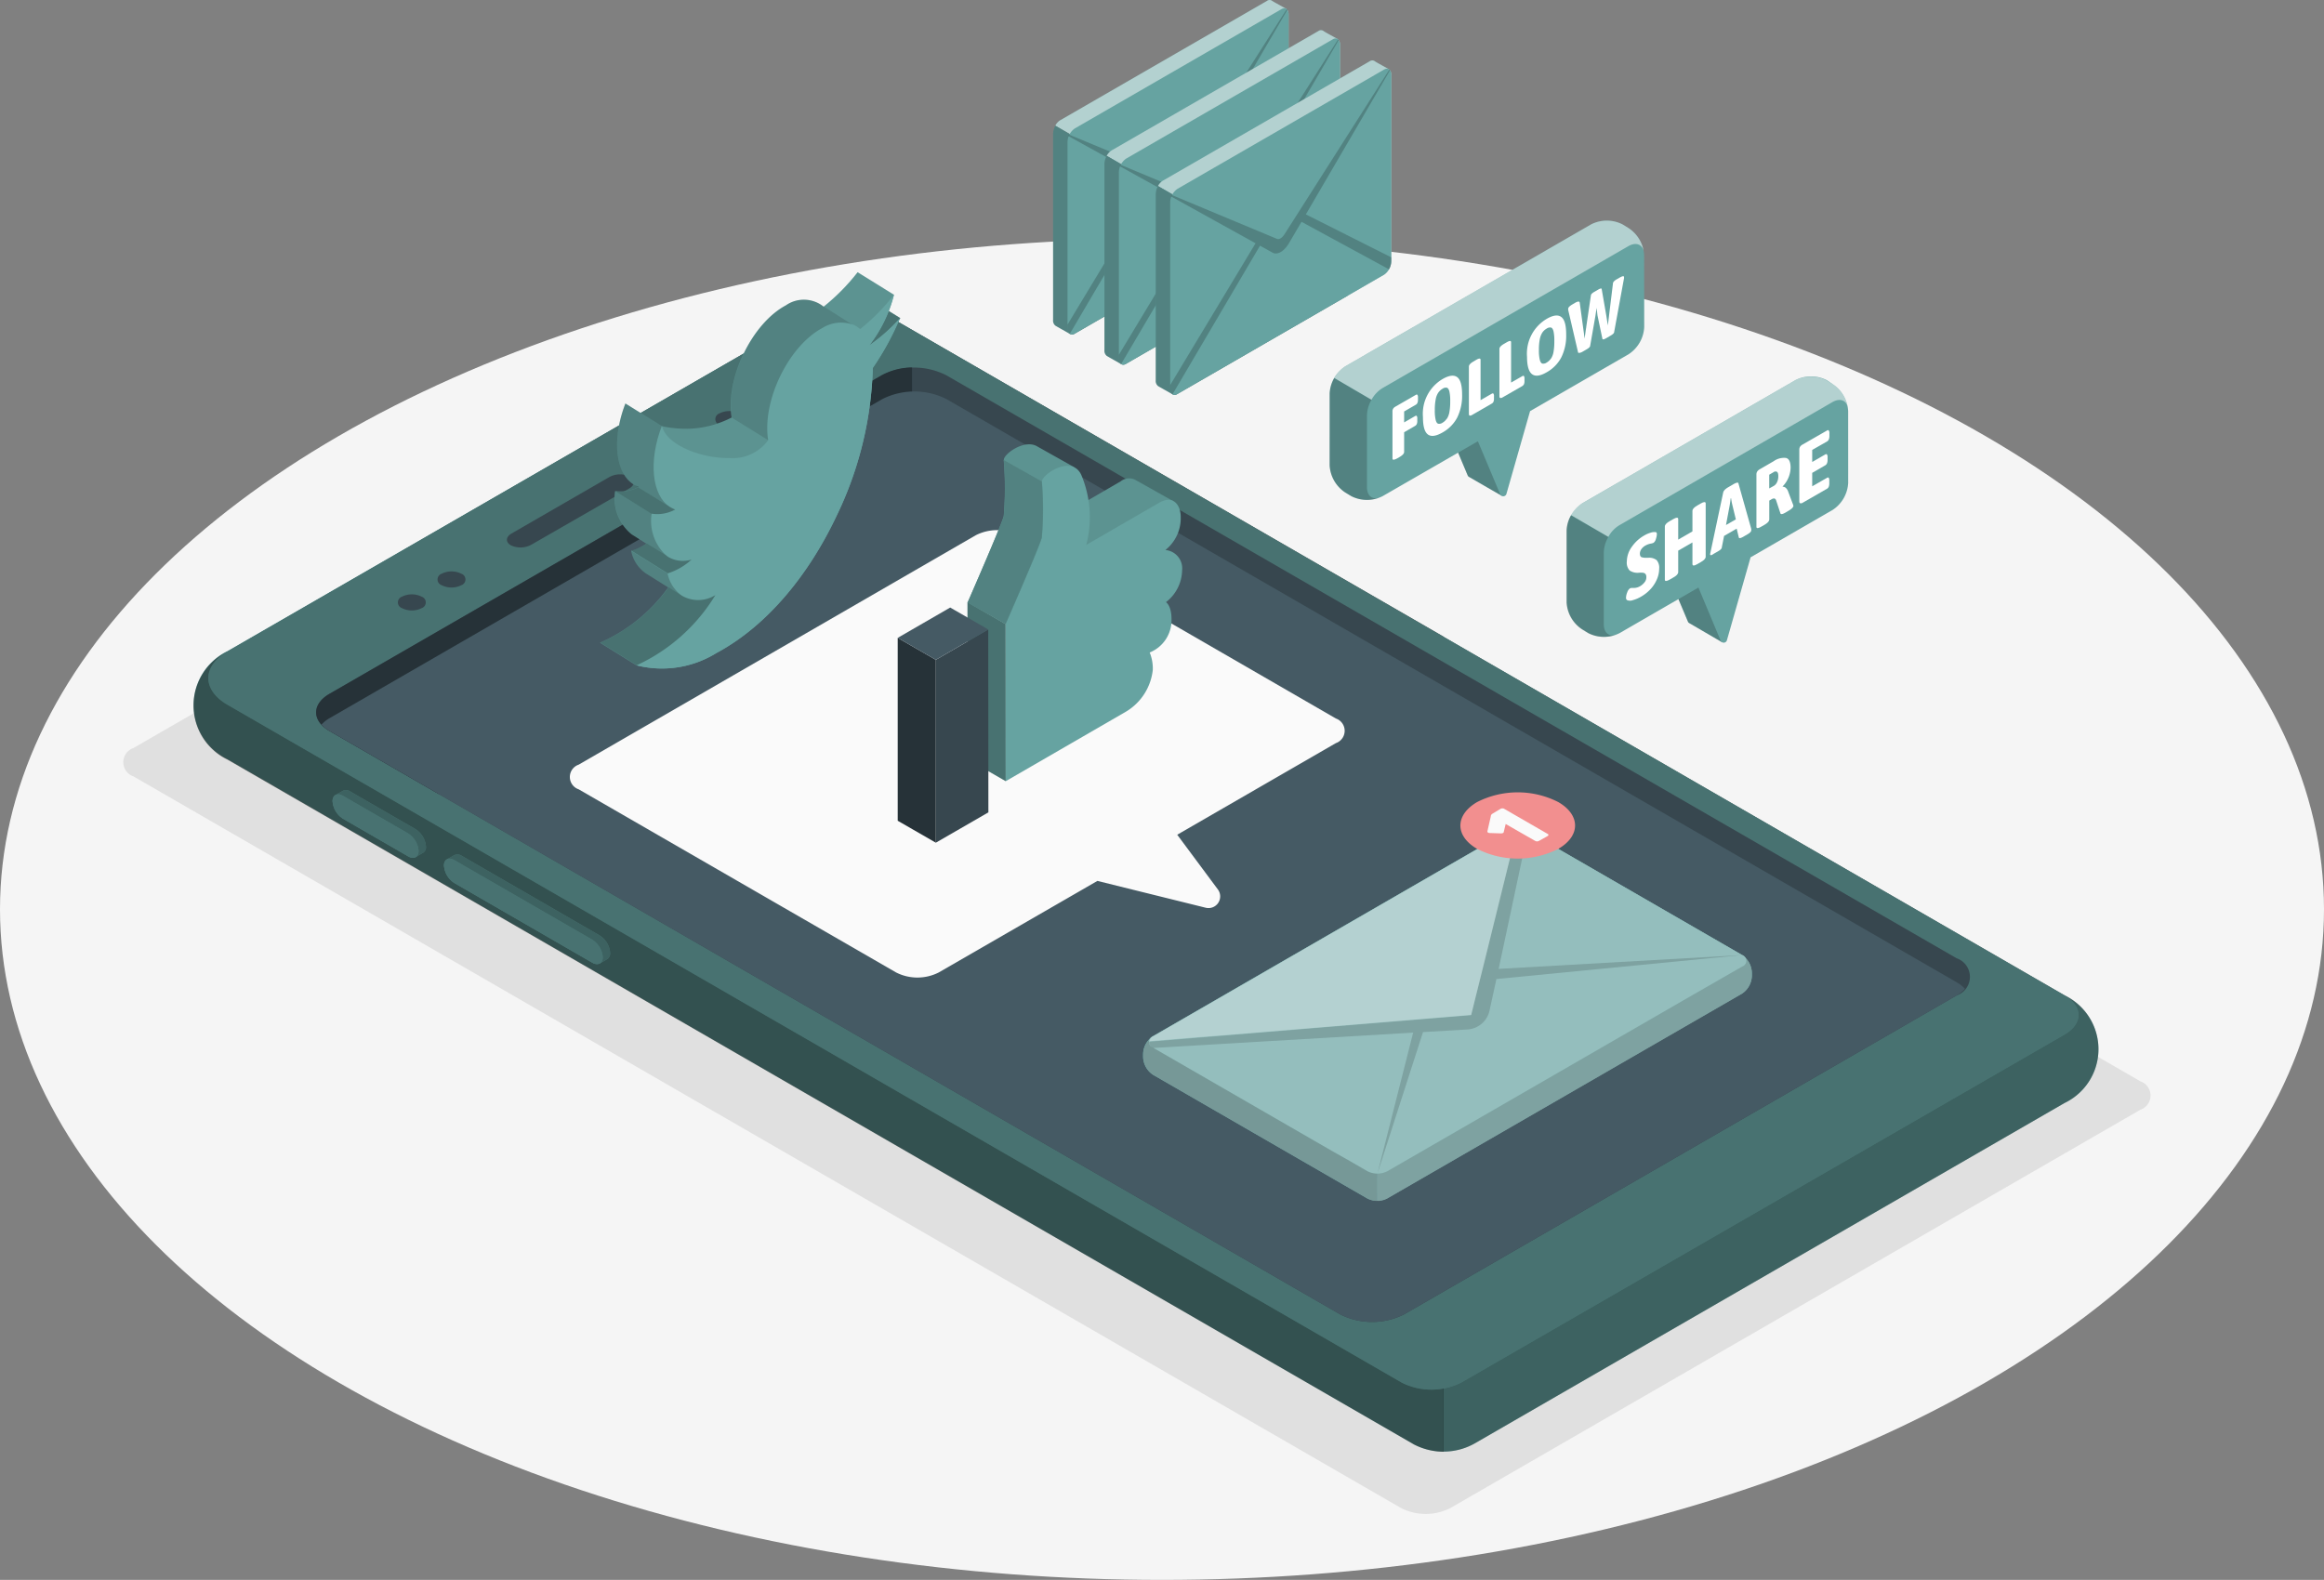 <svg xmlns="http://www.w3.org/2000/svg" width="168" height="114.232" viewBox="0 0 168 114.232">
  <rect x="0" y="0" width="168" height="114.232" fill="#808080" stroke="none"/>
  <g id="Mobile_Marketing-amico_4_" data-name="Mobile Marketing-amico (4)" transform="translate(-14 -82.713)">
    <g id="freepik--Floor--inject-2" transform="translate(14 99.968)">
      <ellipse id="freepik--floor--inject-2-2" data-name="freepik--floor--inject-2" cx="84" cy="48.489" rx="84" ry="48.489" transform="translate(0 0)" fill="#f5f5f5"/>
    </g>
    <g id="freepik--Shadow--inject-2" transform="translate(22.913 107.57)">
      <path id="freepik--shadow--inject-2-2" data-name="freepik--shadow--inject-2" d="M39.782,249.9l91.631,52.9a3.944,3.944,0,0,0,3.559,0l49.88-28.8a1.086,1.086,0,0,0,0-2.057l-91.631-52.9a3.944,3.944,0,0,0-3.559,0l-49.88,28.8A1.085,1.085,0,0,0,39.782,249.9Z" transform="translate(-39.042 -218.618)" fill="#e0e0e0"/>
    </g>
    <g id="freepik--speech-bubbles--inject-2" transform="translate(110.119 98.666)">
      <g id="freepik--speech-bubble--inject-2" transform="translate(17.12 11.262)">
        <g id="freepik--speech-bubble--inject-2-2" data-name="freepik--speech-bubble--inject-2">
          <path id="Tracé_5483" data-name="Tracé 5483" d="M356.349,261.692l-1.534-3.933,1.235-3.559V252l-3.78,2.182v2.182l1.627,3.862a.238.238,0,0,0,.11.1h0Z" transform="translate(-345.109 -242.476)" fill="#66a3a1"/>
          <path id="Tracé_5484" data-name="Tracé 5484" d="M356.349,261.692l-1.534-3.933,1.235-3.559V252l-3.78,2.182v2.182l1.627,3.862a.238.238,0,0,0,.11.1h0Z" transform="translate(-345.109 -242.476)" opacity="0.2"/>
          <path id="Tracé_5485" data-name="Tracé 5485" d="M352.539,227.754a2.491,2.491,0,0,0-1.132-1.961l-.42-.281a2.509,2.509,0,0,0-2.264,0l-15.4,8.9a2.492,2.492,0,0,0-1.132,1.961v5.2a2.492,2.492,0,0,0,1.132,1.961l.434.267a2.492,2.492,0,0,0,2.264,0l5.695-3.292,1.616,3.865a.242.242,0,0,0,.438-.039l1.716-6.012,5.923-3.421a2.491,2.491,0,0,0,1.132-1.961Z" transform="translate(-332.176 -225.242)" fill="#66a3a1"/>
          <path id="Tracé_5486" data-name="Tracé 5486" d="M332.15,259.744a2.492,2.492,0,0,0,1.132,1.961l.434.267a2.527,2.527,0,0,0,2.072.093c-.534.2-.94-.1-.94-.747v-5.186a2.3,2.3,0,0,1,.331-1.118l-2.7-1.573a2.3,2.3,0,0,0-.331,1.114Z" transform="translate(-332.15 -243.403)" opacity="0.2"/>
          <path id="Tracé_5487" data-name="Tracé 5487" d="M353.083,227.46c-.132-.481-.573-.634-1.1-.335l-15.4,8.9a2.2,2.2,0,0,0-.8.844l-2.7-1.57a2.3,2.3,0,0,1,.8-.847l15.4-8.9a2.517,2.517,0,0,1,2.267,0l.434.267A2.527,2.527,0,0,1,353.083,227.46Z" transform="translate(-332.755 -225.268)" fill="#fff" opacity="0.5"/>
        </g>
        <path id="Tracé_5488" data-name="Tracé 5488" d="M344.738,261.791a.573.573,0,0,1-.42,0,.192.192,0,0,1-.078-.164,1.1,1.1,0,0,1,.089-.4.562.562,0,0,1,.2-.288.324.324,0,0,1,.153-.029h.153a.918.918,0,0,0,.413-.121,1.149,1.149,0,0,0,.324-.278.58.58,0,0,0,.139-.384.356.356,0,0,0-.071-.235.3.3,0,0,0-.178-.082,1.9,1.9,0,0,0-.3,0,1.007,1.007,0,0,1-.662-.164.84.84,0,0,1-.2-.658,1.83,1.83,0,0,1,.356-1.046,2.755,2.755,0,0,1,.915-.833,1.886,1.886,0,0,1,.434-.189.826.826,0,0,1,.356-.05c.075,0,.11.057.11.146a1.242,1.242,0,0,1-.071.356.477.477,0,0,1-.171.274.678.678,0,0,1-.174.053,1.233,1.233,0,0,0-.392.135.865.865,0,0,0-.327.292.58.58,0,0,0-.093.285c0,.15.039.238.117.274a1,1,0,0,0,.356.043h.139a.865.865,0,0,1,.6.171.84.84,0,0,1,.182.623,1.929,1.929,0,0,1-.142.712,2.491,2.491,0,0,1-.438.712,2.879,2.879,0,0,1-.73.594A2.461,2.461,0,0,1,344.738,261.791Z" transform="translate(-339.936 -245.614)" fill="#fff"/>
        <path id="Tracé_5489" data-name="Tracé 5489" d="M352.13,256.386v-3.844c0-.128.117-.26.356-.392l.253-.146c.228-.132.356-.135.356,0v1.484l1.029-.594V251.41c0-.128.117-.256.356-.392l.246-.142c.231-.135.356-.135.356,0v3.848c0,.128-.117.256-.356.392l-.246.142c-.231.135-.356.135-.356,0v-1.566l-1.029.594v1.552c0,.128-.114.26-.356.391l-.253.146C352.247,256.511,352.13,256.514,352.13,256.386Z" transform="translate(-345.018 -241.687)" fill="#fff"/>
        <path id="Tracé_5490" data-name="Tracé 5490" d="M361.33,252.014a.555.555,0,0,1,.018-.117l.925-4.357c.028-.128.149-.253.356-.377l.392-.228c.221-.125.356-.142.356-.046l.925,3.285v.1c0,.089-.089.182-.26.281l-.317.185c-.192.11-.3.128-.32.057l-.157-.644-.911.527-.164.826c0,.1-.11.192-.281.292l-.313.178C361.426,252.093,361.33,252.1,361.33,252.014Zm1.858-2.531-.271-1.118q-.043-.192-.075-.416l-.028.018c-.021.171-.043.338-.071.5l-.267,1.424Z" transform="translate(-350.944 -239.145)" fill="#fff"/>
        <path id="Tracé_5491" data-name="Tracé 5491" d="M370.73,246.777v-3.784a.384.384,0,0,1,.057-.214.531.531,0,0,1,.185-.164l1-.58a1.292,1.292,0,0,1,.89-.238c.224.05.338.292.338.712a2,2,0,0,1-.573,1.342v.025a.331.331,0,0,1,.242.1.67.67,0,0,1,.16.267l.356.947.018.064q0,.16-.374.374l-.21.125c-.21.121-.331.135-.356.046l-.317-.957a.206.206,0,0,0-.125-.117.381.381,0,0,0-.221.075l-.142.082v1.356c0,.128-.121.263-.356.4l-.206.117C370.851,246.9,370.73,246.905,370.73,246.777Zm1.26-2.961a.6.6,0,0,0,.228-.263.968.968,0,0,0,.093-.438c0-.167-.032-.271-.093-.313a.224.224,0,0,0-.246.021l-.317.185V244Z" transform="translate(-356.998 -235.901)" fill="#fff"/>
        <path id="Tracé_5492" data-name="Tracé 5492" d="M379.493,241.443c-.036,0-.053-.071-.053-.153v-3.709a.416.416,0,0,1,.053-.217.47.47,0,0,1,.167-.153l1.78-1.022c.06-.036.1-.039.132,0a.335.335,0,0,1,.043.206v.185a.634.634,0,0,1-.043.253.317.317,0,0,1-.132.149l-1.068.609v.872l.936-.541c.061-.036.107-.036.132,0a.327.327,0,0,1,.043.2v.185a.623.623,0,0,1-.043.253.3.3,0,0,1-.132.149l-.936.541v.972l1.068-.612q.091-.053.128,0a.377.377,0,0,1,.039.206V240a.712.712,0,0,1-.039.253.3.3,0,0,1-.128.146l-1.78,1.025a.2.2,0,0,1-.167.014Z" transform="translate(-362.608 -232.275)" fill="#fff"/>
      </g>
      <g id="freepik--speech-bubble--inject-2-3" data-name="freepik--speech-bubble--inject-2" transform="translate(0 0)">
        <g id="freepik--speech-bubble--inject-2-4" data-name="freepik--speech-bubble--inject-2">
          <path id="Tracé_5493" data-name="Tracé 5493" d="M311.625,231.994l-1.534-3.933,1.235-3.559V222.32L307.55,224.5v2.178l1.623,3.862a.246.246,0,0,0,.11.1h0Z" transform="translate(-299.186 -212.098)" fill="#66a3a1"/>
          <path id="Tracé_5494" data-name="Tracé 5494" d="M311.625,231.994l-1.534-3.933,1.235-3.559V222.32L307.55,224.5v2.178l1.623,3.862a.246.246,0,0,0,.11.1h0Z" transform="translate(-299.186 -212.098)" opacity="0.2"/>
          <path id="Tracé_5495" data-name="Tracé 5495" d="M306.783,196.1a2.491,2.491,0,0,0-1.132-1.961l-.434-.267a2.509,2.509,0,0,0-2.264,0l-17.772,10.262a2.491,2.491,0,0,0-1.132,1.961v5.2a2.516,2.516,0,0,0,1.132,1.965l.434.263a2.492,2.492,0,0,0,2.264,0l6.887-3.969,1.623,3.858a.242.242,0,0,0,.438-.043l1.712-5.994,7.119-4.111a2.492,2.492,0,0,0,1.132-1.961Z" transform="translate(-284.05 -193.602)" fill="#66a3a1"/>
          <path id="Tracé_5496" data-name="Tracé 5496" d="M284.05,231.878a2.516,2.516,0,0,0,1.132,1.965l.434.263a2.527,2.527,0,0,0,2.072.093c-.534.2-.94-.1-.94-.744v-5.2a2.338,2.338,0,0,1,.331-1.118l-2.691-1.573a2.338,2.338,0,0,0-.331,1.118Z" transform="translate(-284.05 -214.185)" opacity="0.2"/>
          <path id="Tracé_5497" data-name="Tracé 5497" d="M307.36,195.78c-.132-.48-.573-.634-1.1-.335l-17.772,10.262a2.239,2.239,0,0,0-.8.847L285,204.98a2.3,2.3,0,0,1,.8-.847l17.765-10.262a2.516,2.516,0,0,1,2.267,0l.434.267A2.513,2.513,0,0,1,307.36,195.78Z" transform="translate(-284.662 -193.602)" fill="#fff" opacity="0.5"/>
        </g>
        <path id="Tracé_5498" data-name="Tracé 5498" d="M296.81,233.565v-3.406a.356.356,0,0,1,.05-.2.438.438,0,0,1,.149-.139l1.488-.858q.08-.048.117,0a.3.3,0,0,1,.039.185v.167a.6.6,0,0,1-.039.228.281.281,0,0,1-.117.132l-.844.488v.79l.794-.459c.053-.032.093-.032.121,0a.3.3,0,0,1,.036.182v.167a.577.577,0,0,1-.036.228.3.3,0,0,1-.121.135l-.794.459v1.424c0,.114-.107.231-.313.356l-.217.125C296.913,233.675,296.81,233.679,296.81,233.565Z" transform="translate(-292.268 -216.364)" fill="#fff"/>
        <path id="Tracé_5499" data-name="Tracé 5499" d="M303,228.1a2.916,2.916,0,0,1,1.424-2.755c.459-.263.812-.31,1.05-.135s.356.594.356,1.256a3.559,3.559,0,0,1-.356,1.673,2.683,2.683,0,0,1-1.05,1.068C303.452,229.765,303,229.395,303,228.1Zm1.733.117a1.323,1.323,0,0,0,.178-.477,4.217,4.217,0,0,0,.06-.78,3.108,3.108,0,0,0-.06-.712c-.039-.153-.1-.246-.178-.271a.391.391,0,0,0-.313.071.957.957,0,0,0-.317.292,1.255,1.255,0,0,0-.182.48,3.88,3.88,0,0,0-.064.776,2.879,2.879,0,0,0,.064.712c.039.157.1.246.182.271a.416.416,0,0,0,.317-.075.908.908,0,0,0,.3-.288Z" transform="translate(-296.255 -213.895)" fill="#fff"/>
        <path id="Tracé_5500" data-name="Tracé 5500" d="M312.38,225.741c-.032,0-.05-.061-.05-.135V222.2c0-.114.107-.235.317-.356l.214-.128c.21-.121.313-.121.313,0v2.915l.808-.466c.057-.032.1-.036.125,0a.313.313,0,0,1,.036.185v.167a.589.589,0,0,1-.036.228.285.285,0,0,1-.125.135l-1.449.836C312.462,225.748,312.412,225.759,312.38,225.741Z" transform="translate(-302.264 -211.651)" fill="#fff"/>
        <path id="Tracé_5501" data-name="Tracé 5501" d="M318.58,222.169c-.032-.018-.05-.061-.05-.139v-3.406c0-.114.107-.231.313-.356l.217-.125c.21-.121.313-.125.313,0v2.915l.808-.463c.057-.036.1-.039.125,0a.3.3,0,0,1,.036.182v.167a.578.578,0,0,1-.036.228.335.335,0,0,1-.125.139l-1.449.833A.22.22,0,0,1,318.58,222.169Z" transform="translate(-306.257 -209.349)" fill="#fff"/>
        <path id="Tracé_5502" data-name="Tracé 5502" d="M324.14,215.868a2.92,2.92,0,0,1,1.424-2.755c.463-.267.812-.313,1.05-.135s.356.594.356,1.256a3.514,3.514,0,0,1-.356,1.673,2.659,2.659,0,0,1-1.05,1.068Q324.144,217.8,324.14,215.868Zm1.737.114a1.3,1.3,0,0,0,.178-.477,4.214,4.214,0,0,0,.057-.776,3.105,3.105,0,0,0-.057-.712c-.039-.157-.1-.246-.178-.274a.42.42,0,0,0-.317.075.939.939,0,0,0-.313.288,1.362,1.362,0,0,0-.185.484,3.84,3.84,0,0,0-.064.772,2.88,2.88,0,0,0,.064.712c.043.157.1.249.185.274a.41.41,0,0,0,.313-.075.925.925,0,0,0,.31-.292Z" transform="translate(-309.871 -206.013)" fill="#fff"/>
        <path id="Tracé_5503" data-name="Tracé 5503" d="M333.28,210.426a.053.053,0,0,1-.071-.046l-.712-3.061a.193.193,0,0,1,0-.046.144.144,0,0,0,0-.036c0-.093.107-.2.32-.324l.157-.093c.214-.125.331-.135.356-.032l.253,1.851.05.356.05.4.1-.712a1.214,1.214,0,0,0,.025-.171l.331-2.242a.206.206,0,0,1,.068-.125.864.864,0,0,1,.189-.135l.271-.157a.644.644,0,0,1,.185-.082c.039,0,.061,0,.068.05l.324,1.862.121.762.075-.623.032-.267.26-2.136c0-.121.128-.242.356-.356l.125-.075q.32-.182.32-.043a.6.6,0,0,1,0,.085l-.712,3.887c0,.082-.1.171-.253.26l-.356.206c-.142.082-.224.093-.242.025l-.356-1.694-.061-.545-.092.605-.374,2.136c0,.082-.1.167-.242.253l-.356.206a.563.563,0,0,1-.2.061Z" transform="translate(-315.253 -200.866)" fill="#fff"/>
      </g>
    </g>
    <g id="freepik--Envelopes--inject-2" transform="translate(90.125 82.713)">
      <g id="freepik--Mails--inject-2" transform="translate(0 0)">
        <g id="freepik--Letter--inject-2">
          <path id="Tracé_5504" data-name="Tracé 5504" d="M228.686,157.476l14.949-8.631a.306.306,0,0,1,.374,0c.089.071.933.516,1.025.584a.477.477,0,0,1,.157.4v13.454a1.235,1.235,0,0,1-.516.986l-2.623,1.516-13.721-7.92a1,1,0,0,1,.356-.392Z" transform="translate(-228.168 -148.781)" fill="#66a3a1"/>
          <path id="Tracé_5505" data-name="Tracé 5505" d="M228.686,157.476l14.949-8.631a.306.306,0,0,1,.374,0c.089.071.933.516,1.025.584a.477.477,0,0,1,.157.4v13.454a1.235,1.235,0,0,1-.516.986l-2.623,1.516-13.721-7.92a1,1,0,0,1,.356-.392Z" transform="translate(-228.168 -148.781)" fill="#fff" opacity="0.5"/>
          <path id="Tracé_5506" data-name="Tracé 5506" d="M229.086,189.379c-.1-.068-.954-.537-1.046-.6a.473.473,0,0,1-.164-.406V174.924a1.275,1.275,0,0,1,.164-.594l13.721,7.919-12.326,7.119A.32.32,0,0,1,229.086,189.379Z" transform="translate(-227.874 -165.236)" fill="#66a3a1"/>
          <path id="Tracé_5507" data-name="Tracé 5507" d="M229.086,189.379c-.1-.068-.954-.537-1.046-.6a.473.473,0,0,1-.164-.406V174.924a1.275,1.275,0,0,1,.164-.594l13.721,7.919-12.326,7.119A.32.32,0,0,1,229.086,189.379Z" transform="translate(-227.874 -165.236)" opacity="0.2"/>
          <path id="Tracé_5508" data-name="Tracé 5508" d="M231.326,173.988l14.949-8.631a1.235,1.235,0,0,0,.516-.986V150.917c0-.377-.231-.552-.516-.388l-14.949,8.631a1.235,1.235,0,0,0-.516.986V173.6C230.81,173.977,231.041,174.148,231.326,173.988Z" transform="translate(-229.765 -149.867)" fill="#66a3a1"/>
          <path id="Tracé_5509" data-name="Tracé 5509" d="M230.808,173.7v-.267l6.183-10.244-6.115-3.381.046-.11,7.613,3.161c.16.064.356-.053.53-.306l7.592-11.931a.357.357,0,0,1,.046.053l-6.094,10.415,6.179,3.107v.263a1.377,1.377,0,0,1-.153.609l-6.339-3.442-.9,1.534c-.356.609-.84.89-1.2.69l-.9-.5L230.975,174.1A.48.48,0,0,1,230.808,173.7Z" transform="translate(-229.763 -149.965)" opacity="0.2"/>
        </g>
        <g id="freepik--letter--inject-2-2" data-name="freepik--letter--inject-2" transform="translate(3.712 2.183)">
          <path id="Tracé_5510" data-name="Tracé 5510" d="M239.122,163.609l14.949-8.631a.317.317,0,0,1,.377,0c.085.075.933.52,1.025.584a.484.484,0,0,1,.157.406v13.454a1.246,1.246,0,0,1-.516.986l-2.627,1.513L238.77,164A1.025,1.025,0,0,1,239.122,163.609Z" transform="translate(-238.604 -154.915)" fill="#66a3a1"/>
          <path id="Tracé_5511" data-name="Tracé 5511" d="M239.122,163.609l14.949-8.631a.317.317,0,0,1,.377,0c.085.075.933.52,1.025.584a.484.484,0,0,1,.157.406v13.454a1.246,1.246,0,0,1-.516.986l-2.627,1.513L238.77,164A1.025,1.025,0,0,1,239.122,163.609Z" transform="translate(-238.604 -154.915)" fill="#fff" opacity="0.5"/>
          <path id="Tracé_5512" data-name="Tracé 5512" d="M239.512,195.5c-.1-.064-.95-.537-1.043-.6a.477.477,0,0,1-.164-.409V181.034a1.3,1.3,0,0,1,.164-.594l13.718,7.919-12.322,7.119A.327.327,0,0,1,239.512,195.5Z" transform="translate(-238.303 -171.355)" fill="#66a3a1"/>
          <path id="Tracé_5513" data-name="Tracé 5513" d="M239.512,195.5c-.1-.064-.95-.537-1.043-.6a.477.477,0,0,1-.164-.409V181.034a1.3,1.3,0,0,1,.164-.594l13.718,7.919-12.322,7.119A.327.327,0,0,1,239.512,195.5Z" transform="translate(-238.303 -171.355)" opacity="0.2"/>
          <path id="Tracé_5514" data-name="Tracé 5514" d="M241.756,180.122l14.949-8.631a1.246,1.246,0,0,0,.516-.986V157.05c0-.381-.231-.555-.516-.392l-14.949,8.631a1.246,1.246,0,0,0-.516.986V179.73C241.24,180.111,241.471,180.286,241.756,180.122Z" transform="translate(-240.195 -155.998)" fill="#66a3a1"/>
          <path id="Tracé_5515" data-name="Tracé 5515" d="M241.237,179.854v-.263l6.179-10.244-6.1-3.381a1.025,1.025,0,0,1,.046-.11l7.6,3.168c.164.068.356-.053.53-.306l7.592-11.927a.207.207,0,0,1,.046.05l-6.09,10.418,6.179,3.1v.267a1.317,1.317,0,0,1-.157.605l-6.339-3.442-.9,1.531c-.356.609-.84.89-1.2.712l-.9-.5L241.4,180.264A.491.491,0,0,1,241.237,179.854Z" transform="translate(-240.192 -156.123)" opacity="0.2"/>
        </g>
        <g id="freepik--letter--inject-2-3" data-name="freepik--letter--inject-2" transform="translate(7.421 4.368)">
          <path id="Tracé_5516" data-name="Tracé 5516" d="M249.536,169.747l14.949-8.631a.313.313,0,0,1,.377,0c.085.071.929.516,1.022.584a.466.466,0,0,1,.157.4v13.454a1.224,1.224,0,0,1-.516.986l-2.623,1.516-13.721-7.919a1,1,0,0,1,.356-.392Z" transform="translate(-249.018 -161.052)" fill="#66a3a1"/>
          <path id="Tracé_5517" data-name="Tracé 5517" d="M249.536,169.747l14.949-8.631a.313.313,0,0,1,.377,0c.085.071.929.516,1.022.584a.466.466,0,0,1,.157.4v13.454a1.224,1.224,0,0,1-.516.986l-2.623,1.516-13.721-7.919a1,1,0,0,1,.356-.392Z" transform="translate(-249.018 -161.052)" fill="#fff" opacity="0.5"/>
          <path id="Tracé_5518" data-name="Tracé 5518" d="M249.936,201.636c-.1-.068-.954-.537-1.046-.6a.473.473,0,0,1-.164-.406V187.174a1.274,1.274,0,0,1,.164-.594l13.721,7.919-12.326,7.119A.32.32,0,0,1,249.936,201.636Z" transform="translate(-248.724 -177.494)" fill="#66a3a1"/>
          <path id="Tracé_5519" data-name="Tracé 5519" d="M249.936,201.636c-.1-.068-.954-.537-1.046-.6a.473.473,0,0,1-.164-.406V187.174a1.274,1.274,0,0,1,.164-.594l13.721,7.919-12.326,7.119A.32.32,0,0,1,249.936,201.636Z" transform="translate(-248.724 -177.494)" opacity="0.2"/>
          <path id="Tracé_5520" data-name="Tracé 5520" d="M252.176,186.258l14.949-8.631a1.225,1.225,0,0,0,.516-.986V163.187c0-.377-.228-.552-.516-.388l-14.949,8.631a1.235,1.235,0,0,0-.516.986V185.87C251.66,186.247,251.891,186.422,252.176,186.258Z" transform="translate(-250.615 -162.137)" fill="#66a3a1"/>
          <path id="Tracé_5521" data-name="Tracé 5521" d="M251.656,185.988v-.26l6.172-10.251-6.1-3.381.046-.11,7.6,3.171c.16.064.356-.053.53-.306L267.5,162.92a.641.641,0,0,1,.046.05l-6.083,10.418,6.179,3.107v.263a1.388,1.388,0,0,1-.153.609l-6.339-3.442-.9,1.534c-.356.609-.844.89-1.2.691l-.9-.5L251.824,186.4a.481.481,0,0,1-.167-.409Z" transform="translate(-250.611 -162.255)" opacity="0.2"/>
        </g>
      </g>
    </g>
    <g id="freepik--Device--inject-2" transform="translate(27.992 104.737)">
      <g id="freepik--Mobile--inject-2">
        <g id="freepik--mobile--inject-2-2" data-name="freepik--mobile--inject-2">
          <path id="Tracé_5522" data-name="Tracé 5522" d="M188.564,268.388l-42.6,24.591a4.6,4.6,0,0,1-4.446.085L55.759,243.53a4.342,4.342,0,0,1,0-7.813L98.2,211.247a5.428,5.428,0,0,1,4.891,0l85.474,49.368a4.309,4.309,0,0,1,0,7.774Z" transform="translate(-53.31 -210.663)" fill="#66a3a1"/>
          <path id="Tracé_5523" data-name="Tracé 5523" d="M98.2,211.244l-42.445,24.5a4.341,4.341,0,0,0,0,7.813l85.78,49.521a4.8,4.8,0,0,0,2.136.527V234.66L103.1,211.244A5.428,5.428,0,0,0,98.2,211.244Z" transform="translate(-53.31 -210.66)" opacity="0.5"/>
          <path id="Tracé_5524" data-name="Tracé 5524" d="M309.437,336.406l42.6-24.591a4.323,4.323,0,0,0,0-7.791L307.12,278.09v58.928a4.521,4.521,0,0,0,2.317-.612Z" transform="translate(-216.781 -254.089)" opacity="0.4"/>
          <path id="Tracé_5525" data-name="Tracé 5525" d="M146.886,288.6a4.773,4.773,0,0,1-4.314,0l-84.89-49.012c-1.826-1.068-1.826-2.776,0-3.83l42.448-24.509a5.428,5.428,0,0,1,4.891,0l85.474,49.368c1.345.776,1.345,2.047,0,2.823Z" transform="translate(-55.244 -210.663)" fill="#66a3a1"/>
          <path id="Tracé_5526" data-name="Tracé 5526" d="M146.886,288.6a4.773,4.773,0,0,1-4.314,0l-84.89-49.012c-1.826-1.068-1.826-2.776,0-3.83l42.448-24.509a5.428,5.428,0,0,1,4.891,0l85.474,49.368c1.345.776,1.345,2.047,0,2.823Z" transform="translate(-55.244 -210.663)" opacity="0.3"/>
          <path id="Tracé_5527" data-name="Tracé 5527" d="M156.863,291.9a5.143,5.143,0,0,1-4.648,0L79.166,249.723c-1.285-.74-1.285-1.943,0-2.684L119.1,224a5.165,5.165,0,0,1,4.648,0l73.048,42.16a1.419,1.419,0,0,1,0,2.684Z" transform="translate(-69.342 -218.896)" fill="#37474f"/>
          <path id="Tracé_5528" data-name="Tracé 5528" d="M121.28,223.43a4.659,4.659,0,0,0-2.182.559l-39.932,23.04c-1.285.74-1.285,1.943,0,2.684l7.916,4.57,34.2-21.84Z" transform="translate(-69.342 -218.885)" fill="#263238"/>
          <path id="Tracé_5529" data-name="Tracé 5529" d="M124.469,228.86a5.165,5.165,0,0,0-4.648,0L79.892,251.914a2.275,2.275,0,0,0-.612.488,2.529,2.529,0,0,0,.58.452l73.048,42.174a5.143,5.143,0,0,0,4.648,0l39.932-23.05a2.349,2.349,0,0,0,.6-.48,2.332,2.332,0,0,0-.573-.459Z" transform="translate(-70.036 -222.026)" fill="#455a64"/>
          <path id="Tracé_5530" data-name="Tracé 5530" d="M118.724,250.227l7.076-4.068c.424-.242.445-.626.046-.854a1.634,1.634,0,0,0-1.481.028l-7.076,4.086c-.424.242-.445.626-.046.854A1.634,1.634,0,0,0,118.724,250.227Z" transform="translate(-94.303 -232.868)" fill="#37474f"/>
          <path id="Tracé_5531" data-name="Tracé 5531" d="M152.946,237.945a.438.438,0,0,0,0-.829,1.591,1.591,0,0,0-1.424,0,.438.438,0,0,0,0,.829A1.591,1.591,0,0,0,152.946,237.945Z" transform="translate(-116.374 -227.591)" fill="#37474f"/>
          <path id="Tracé_5532" data-name="Tracé 5532" d="M161.006,233.285a.438.438,0,0,0,0-.829,1.591,1.591,0,0,0-1.424,0,.438.438,0,0,0,0,.829,1.591,1.591,0,0,0,1.424,0Z" transform="translate(-121.565 -224.59)" fill="#37474f"/>
          <path id="Tracé_5533" data-name="Tracé 5533" d="M96.526,270.515a.438.438,0,0,0,0-.829,1.591,1.591,0,0,0-1.424,0,.438.438,0,0,0,0,.829A1.591,1.591,0,0,0,96.526,270.515Z" transform="translate(-80.035 -248.568)" fill="#37474f"/>
          <path id="Tracé_5534" data-name="Tracé 5534" d="M104.586,265.855a.438.438,0,0,0,0-.829,1.591,1.591,0,0,0-1.424,0,.438.438,0,0,0,0,.829A1.591,1.591,0,0,0,104.586,265.855Z" transform="translate(-85.227 -245.567)" fill="#37474f"/>
          <path id="Tracé_5535" data-name="Tracé 5535" d="M115.42,328.211a1.634,1.634,0,0,1,.765,1.267.488.488,0,0,1-.21.449l-.537.31a.559.559,0,0,1-.552-.061l-9.945-5.745a1.634,1.634,0,0,1-.765-1.267.491.491,0,0,1,.192-.438c.1-.061.459-.267.552-.32a.566.566,0,0,1,.555.061Z" transform="translate(-86.07 -282.602)" fill="#66a3a1"/>
          <path id="Tracé_5536" data-name="Tracé 5536" d="M115.42,328.211a1.634,1.634,0,0,1,.765,1.267.488.488,0,0,1-.21.449l-.537.31a.559.559,0,0,1-.552-.061l-9.945-5.745a1.634,1.634,0,0,1-.765-1.267.491.491,0,0,1,.192-.438c.1-.061.459-.267.552-.32a.566.566,0,0,1,.555.061Z" transform="translate(-86.07 -282.602)" opacity="0.4"/>
          <path id="Tracé_5537" data-name="Tracé 5537" d="M114.89,329.07l-9.945-5.741c-.424-.246-.765-.071-.765.388a1.634,1.634,0,0,0,.765,1.267l9.945,5.745c.424.242.765.068.765-.388a1.637,1.637,0,0,0-.765-1.271Z" transform="translate(-86.074 -283.154)" fill="#66a3a1"/>
          <path id="Tracé_5538" data-name="Tracé 5538" d="M114.89,329.07l-9.945-5.741c-.424-.246-.765-.071-.765.388a1.634,1.634,0,0,0,.765,1.267l9.945,5.745c.424.242.765.068.765-.388a1.637,1.637,0,0,0-.765-1.271Z" transform="translate(-86.074 -283.154)" opacity="0.3"/>
          <path id="Tracé_5539" data-name="Tracé 5539" d="M87.533,312.106a1.644,1.644,0,0,1,.762,1.271.47.47,0,0,1-.21.445c-.093.05-.438.26-.534.313A.57.57,0,0,1,87,314.07l-4.688-2.709a1.634,1.634,0,0,1-.765-1.267.491.491,0,0,1,.192-.438l.552-.32a.552.552,0,0,1,.552.064Z" transform="translate(-71.494 -274.185)" fill="#66a3a1"/>
          <path id="Tracé_5540" data-name="Tracé 5540" d="M87.533,312.106a1.644,1.644,0,0,1,.762,1.271.47.47,0,0,1-.21.445c-.093.05-.438.26-.534.313A.57.57,0,0,1,87,314.07l-4.688-2.709a1.634,1.634,0,0,1-.765-1.267.491.491,0,0,1,.192-.438l.552-.32a.552.552,0,0,1,.552.064Z" transform="translate(-71.494 -274.185)" opacity="0.4"/>
          <path id="Tracé_5541" data-name="Tracé 5541" d="M87,312.97l-4.688-2.709c-.424-.242-.765-.071-.765.388a1.634,1.634,0,0,0,.765,1.267L87,314.625c.424.246.765.071.765-.388A1.634,1.634,0,0,0,87,312.97Z" transform="translate(-71.498 -274.739)" fill="#66a3a1"/>
          <path id="Tracé_5542" data-name="Tracé 5542" d="M87,312.97l-4.688-2.709c-.424-.242-.765-.071-.765.388a1.634,1.634,0,0,0,.765,1.267L87,314.625c.424.246.765.071.765-.388A1.634,1.634,0,0,0,87,312.97Z" transform="translate(-71.498 -274.739)" opacity="0.3"/>
        </g>
      </g>
      <g id="freepik--Message--inject-2" transform="translate(27.202 16.306)">
        <g id="freepik--message--inject-2-2" data-name="freepik--message--inject-2" transform="translate(41.443 18.959)">
          <path id="Tracé_5543" data-name="Tracé 5543" d="M246.17,333.412v.288a1.6,1.6,0,0,0,.712,1.249l15.487,8.941a1.591,1.591,0,0,0,1.445,0l25.645-14.807a1.591,1.591,0,0,0,.712-1.249v-.288a1.6,1.6,0,0,0-.712-1.249l-15.487-8.941a1.591,1.591,0,0,0-1.445,0l-25.645,14.807A1.591,1.591,0,0,0,246.17,333.412Z" transform="translate(-246.17 -314.533)" fill="#66a3a1"/>
          <path id="Tracé_5544" data-name="Tracé 5544" d="M246.17,333.412v.288a1.6,1.6,0,0,0,.712,1.249l15.487,8.941a1.591,1.591,0,0,0,1.445,0l25.645-14.807a1.591,1.591,0,0,0,.712-1.249v-.288a1.6,1.6,0,0,0-.712-1.249l-15.487-8.941a1.591,1.591,0,0,0-1.445,0l-25.645,14.807A1.591,1.591,0,0,0,246.17,333.412Z" transform="translate(-246.17 -314.533)" fill="#66a3a1"/>
          <path id="Tracé_5545" data-name="Tracé 5545" d="M320.107,326.3l-15.487-8.941a1.591,1.591,0,0,0-1.445,0l-9.436,5.456v21.263h0a1.456,1.456,0,0,0,.712-.174L320.1,329.095a1.591,1.591,0,0,0,.712-1.249v-.288a1.6,1.6,0,0,0-.7-1.26Z" transform="translate(-276.808 -314.533)" fill="#fff" opacity="0.3"/>
          <path id="Tracé_5546" data-name="Tracé 5546" d="M320.107,326.3l-15.487-8.941a1.591,1.591,0,0,0-1.445,0l-9.436,5.456v21.263h0a1.456,1.456,0,0,0,.712-.174L320.1,329.095a1.591,1.591,0,0,0,.712-1.249v-.288a1.6,1.6,0,0,0-.7-1.26Z" transform="translate(-276.808 -314.533)" opacity="0.15"/>
          <path id="Tracé_5547" data-name="Tracé 5547" d="M263.121,333l-16.209,9.361a1.591,1.591,0,0,0-.712,1.249v.288a1.6,1.6,0,0,0,.712,1.249l15.487,8.941a1.449,1.449,0,0,0,.712.174h0Z" transform="translate(-246.189 -324.72)" fill="#fff" opacity="0.3"/>
          <path id="Tracé_5548" data-name="Tracé 5548" d="M263.121,333l-16.209,9.361a1.591,1.591,0,0,0-.712,1.249v.288a1.6,1.6,0,0,0,.712,1.249l15.487,8.941a1.449,1.449,0,0,0,.712.174h0Z" transform="translate(-246.189 -324.72)" opacity="0.2"/>
          <path id="Tracé_5549" data-name="Tracé 5549" d="M260.658,340.506,247.652,333a.438.438,0,0,1,0-.833L273.3,317.356a1.591,1.591,0,0,1,1.445,0l15.487,8.941a.438.438,0,0,1,0,.833l-4.253,2.445-1.491.861-19.9,11.49a1.591,1.591,0,0,1-1.445,0l-1.26-.73Z" transform="translate(-246.93 -314.533)" fill="#66a3a1"/>
          <path id="Tracé_5550" data-name="Tracé 5550" d="M260.658,340.506,247.652,333a.438.438,0,0,1,0-.833L273.3,317.356a1.591,1.591,0,0,1,1.445,0l15.487,8.941a.438.438,0,0,1,0,.833l-4.253,2.445-1.491.861-19.9,11.49a1.591,1.591,0,0,1-1.445,0l-1.26-.73Z" transform="translate(-246.93 -314.533)" fill="#fff" opacity="0.3"/>
          <path id="Tracé_5551" data-name="Tracé 5551" d="M272.487,328.037l17.761-1.733-17.6,1,2.118-9.938a1.506,1.506,0,0,0-.787-.167l-3.321,13.454-23.274,1.918a.48.48,0,0,0,.292.452l18.793-1.111-2.588,10.208,3.3-10.247h0l3.2-.189a1.719,1.719,0,0,0,1.068-.441h0a1.719,1.719,0,0,0,.541-.933Z" transform="translate(-246.949 -314.539)" opacity="0.15"/>
          <path id="Tracé_5552" data-name="Tracé 5552" d="M253,332.076l17.722-1.459.634-2.541.356-1.424,2.342-9.482a1.47,1.47,0,0,0-.662.167l-12.814,7.4-12.814,7.4a.516.516,0,0,0-.292.381l3.559-.292Z" transform="translate(-247.007 -314.525)" fill="#fff" opacity="0.3"/>
          <path id="Tracé_5553" data-name="Tracé 5553" d="M311.812,310.44a6.477,6.477,0,0,1,5.866,0c1.619.936,1.619,2.452,0,3.385a6.488,6.488,0,0,1-5.866,0C310.192,312.888,310.207,311.376,311.812,310.44Z" transform="translate(-287.669 -309.737)" fill="#f28f8f"/>
          <path id="Tracé_5554" data-name="Tracé 5554" d="M316.239,314.792a.214.214,0,0,1-.121-.043.075.075,0,0,1-.032-.082l.242-1.068a.145.145,0,0,1,.028-.1.174.174,0,0,1,.089-.1l.591-.356a.256.256,0,0,1,.132-.032.249.249,0,0,1,.132.032l3.143,1.815a.082.082,0,0,1,.053.075.089.089,0,0,1-.053.075l-.637.356a.256.256,0,0,1-.132.032.249.249,0,0,1-.132-.032l-2.136-1.224-.142.587c0,.028-.028.053-.068.071a.3.3,0,0,1-.139.021Z" transform="translate(-291.199 -311.851)" fill="#fafafa"/>
        </g>
        <path id="Tracé_5555" data-name="Tracé 5555" d="M156.4,288.456l11.472-6.62,7.831,1.94a.844.844,0,0,0,.879-1.321l-2.94-3.958,11.468-6.624a.941.941,0,0,0,0-1.78l-22.94-13.255a3.431,3.431,0,0,0-3.082,0L130.37,273.432a.941.941,0,0,0,0,1.78l22.951,13.244A3.406,3.406,0,0,0,156.4,288.456Z" transform="translate(-129.735 -256.473)" fill="#fafafa"/>
      </g>
    </g>
    <g id="freepik--Icons--inject-2" transform="translate(57.375 102.394)">
      <g id="freepik--like-icon--inject-2" transform="translate(21.52 12.445)">
        <path id="Tracé_5416" data-name="Tracé 5416" d="M375.951,101.994a1.915,1.915,0,0,0-.078-.573l2.082-2.385-2.67-1.5a.981.981,0,0,0-1.1.089l-4.627,2.687-.623.356a12.466,12.466,0,0,0,.221-1.627c.018-.228.021-.445.021-.662l.085.043,1.563-1.826-2.669-1.5h0c-.9-.548-2.413.534-2.413.972a24.288,24.288,0,0,1,0,4.075c-.228.79-2.613,6.239-2.613,6.239v11.354l8.7-5.033a4.031,4.031,0,0,0,1.936-3.025,2.986,2.986,0,0,0-.231-1.246,4.135,4.135,0,0,0,1.477-2.627c0-.989-.338-1.246-.338-1.246A3.759,3.759,0,0,0,375.951,101.994Z" transform="translate(-358.072 -94.944)" fill="#66a3a1"/>
        <path id="Tracé_5417" data-name="Tracé 5417" d="M375.951,101.994a1.915,1.915,0,0,0-.078-.573l2.082-2.385-2.67-1.5a.981.981,0,0,0-1.1.089l-4.627,2.687-.623.356a12.466,12.466,0,0,0,.221-1.627c.018-.228.021-.445.021-.662l.085.043,1.563-1.826-2.669-1.5h0c-.9-.548-2.413.534-2.413.972a24.288,24.288,0,0,1,0,4.075c-.228.79-2.613,6.239-2.613,6.239v11.354l8.7-5.033a4.031,4.031,0,0,0,1.936-3.025,2.986,2.986,0,0,0-.231-1.246,4.135,4.135,0,0,0,1.477-2.627c0-.989-.338-1.246-.338-1.246A3.759,3.759,0,0,0,375.951,101.994Z" transform="translate(-358.072 -94.944)" opacity="0.1"/>
        <path id="Tracé_5418" data-name="Tracé 5418" d="M365.862,139.932l-2.755-1.591L363.1,126.98l2.751,1.591Z" transform="translate(-358.053 -115.577)" fill="#e0e0e0"/>
        <path id="Tracé_5419" data-name="Tracé 5419" d="M365.862,139.932l-2.755-1.591L363.1,126.98l2.751,1.591Z" transform="translate(-358.053 -115.577)" fill="#66a3a1"/>
        <path id="Tracé_5420" data-name="Tracé 5420" d="M365.862,139.932l-2.755-1.591L363.1,126.98l2.751,1.591Z" transform="translate(-358.053 -115.577)" opacity="0.3"/>
        <path id="Tracé_5421" data-name="Tracé 5421" d="M382.844,110.4a2.521,2.521,0,0,1-1.577,2.41,3.083,3.083,0,0,1,.224,1.253,4.019,4.019,0,0,1-1.929,3.018l-8.7,5.033V110.752s2.392-5.449,2.616-6.243a24.584,24.584,0,0,0,0-4.068c0-.509,2.161-1.972,2.847-.463a7.908,7.908,0,0,1,.356,5.054l5.261-3.043c1.111-.641,1.566.278,1.566,1A2.932,2.932,0,0,1,382.4,105.4a1.333,1.333,0,0,1,1.21,1.47,2.979,2.979,0,0,1-1.167,2.3S382.844,109.413,382.844,110.4Z" transform="translate(-363.051 -97.758)" fill="#66a3a1"/>
        <path id="Tracé_5422" data-name="Tracé 5422" d="M356.66,147.975l3.8-2.193-.011-13.223-3.791,2.193Z" transform="translate(-353.905 -119.171)" fill="#37474f"/>
        <path id="Tracé_5423" data-name="Tracé 5423" d="M351.675,149.07l-2.755-1.587V134.26l2.755,1.587Z" transform="translate(-348.92 -120.266)" fill="#263238"/>
        <path id="Tracé_5424" data-name="Tracé 5424" d="M352.714,128.1l2.751,1.587-3.791,2.193-2.755-1.587Z" transform="translate(-348.92 -116.299)" fill="#455a64"/>
        <path id="Tracé_5425" data-name="Tracé 5425" d="M368.464,103.74c-.224.794-2.616,6.243-2.616,6.243l-2.748-1.548s2.385-5.453,2.613-6.239a24.291,24.291,0,0,0,0-4.075l2.755,1.552A24.24,24.24,0,0,1,368.464,103.74Z" transform="translate(-358.053 -96.99)" fill="#66a3a1"/>
        <path id="Tracé_5426" data-name="Tracé 5426" d="M368.464,103.74c-.224.794-2.616,6.243-2.616,6.243l-2.748-1.548s2.385-5.453,2.613-6.239a24.291,24.291,0,0,0,0-4.075l2.755,1.552A24.24,24.24,0,0,1,368.464,103.74Z" transform="translate(-358.053 -96.99)" opacity="0.2"/>
      </g>
      <g id="freepik--twitter-icon--inject-2" transform="translate(0 0)">
        <path id="Tracé_5432" data-name="Tracé 5432" d="M342.855,66.347l-2.634-1.637-1.011,2.036,1.424,1.555s.085.306.78-.231A8.154,8.154,0,0,0,342.855,66.347Z" transform="translate(-321.146 -63.026)" fill="#66a3a1"/>
        <path id="Tracé_5433" data-name="Tracé 5433" d="M342.855,66.347l-2.634-1.637-1.011,2.036,1.424,1.555s.085.306.78-.231A8.154,8.154,0,0,0,342.855,66.347Z" transform="translate(-321.146 -63.026)" opacity="0.3"/>
        <path id="Tracé_5434" data-name="Tracé 5434" d="M308.179,66.9a26.185,26.185,0,0,1-2.63,10.721c-1.95,4.122-4.919,7.884-8.685,9.9a7.472,7.472,0,0,1-5.77.883l-2.634-1.637a12,12,0,0,0,4.937-4l-1.616-1.007a2.569,2.569,0,0,1-1.068-1.634,3.872,3.872,0,0,0,1.1-.527l-1.068-.669a3.346,3.346,0,0,1-1.189-3.129,2.691,2.691,0,0,0,1.7-.3,1.929,1.929,0,0,1-.466-.242c-1.246-.886-1.456-3.3-.495-5.787l2.627,1.634a7.371,7.371,0,0,0,5.054-.619c-.452-2.823,1.452-6.791,3.915-8.108a2.279,2.279,0,0,1,2.73.093,14.806,14.806,0,0,0,2.46-2.492l2.634,1.637a10.012,10.012,0,0,1-1.78,3.652,12.768,12.768,0,0,0,2.21-1.954A20.023,20.023,0,0,1,308.179,66.9Z" transform="translate(-288.46 -59.98)" fill="#66a3a1"/>
        <path id="Tracé_5435" data-name="Tracé 5435" d="M312.945,69.862a26.185,26.185,0,0,1-2.63,10.721c-1.951,4.122-4.919,7.884-8.685,9.9a7.472,7.472,0,0,1-5.77.883,12.824,12.824,0,0,0,5.695-5.079,2.2,2.2,0,0,1-3.445-1.563,4.574,4.574,0,0,0,1.723-1c-1.815.495-3.011-.989-2.894-3.321a2.7,2.7,0,0,0,1.708-.3,1.985,1.985,0,0,1-.381-.185c-1.321-.833-1.566-3.3-.58-5.844.281,1.328,2.744,2.353,4.873,2.321a3.135,3.135,0,0,0,2.8-1.3h0c-.452-2.823,1.456-6.791,3.915-8.108a2.286,2.286,0,0,1,2.73.089,14.652,14.652,0,0,0,2.46-2.492,10.013,10.013,0,0,1-1.78,3.652,12.768,12.768,0,0,0,2.21-1.954A20.026,20.026,0,0,1,312.945,69.862Z" transform="translate(-293.226 -62.943)" fill="#66a3a1"/>
        <path id="Tracé_5436" data-name="Tracé 5436" d="M338.973,61.616h0a14.849,14.849,0,0,1-2.456,2.492,1.758,1.758,0,0,0-.587-.356l-2.05-1.26A14.808,14.808,0,0,0,336.339,60Z" transform="translate(-317.714 -59.993)" opacity="0.1"/>
        <path id="Tracé_5437" data-name="Tracé 5437" d="M299.183,116.25a4.573,4.573,0,0,1-1.723,1l-2.63-1.637a3.872,3.872,0,0,0,1.1-.527l1.491.925.046.032.068.043A2.1,2.1,0,0,0,299.183,116.25Z" transform="translate(-292.563 -95.475)" opacity="0.3"/>
        <path id="Tracé_5438" data-name="Tracé 5438" d="M308.73,91.118h0a3.153,3.153,0,0,1-2.8,1.292c-2.136.032-4.592-.993-4.873-2.321h0a6.215,6.215,0,0,0,1.381.206,8.055,8.055,0,0,0,3.673-.826Z" transform="translate(-296.575 -78.974)" opacity="0.1"/>
        <path id="Tracé_5439" data-name="Tracé 5439" d="M295.152,88.294h0l-2.63-1.634c-.961,2.492-.751,4.9.495,5.787l.178.11.242.153,2.3,1.424C294.441,93.309,294.177,90.842,295.152,88.294Z" transform="translate(-290.689 -77.164)" opacity="0.2"/>
        <path id="Tracé_5440" data-name="Tracé 5440" d="M295.879,105.266a2.7,2.7,0,0,1-1.708.3l-2.63-1.637a2.673,2.673,0,0,0,1.659-.274l2.3,1.424A2.206,2.206,0,0,0,295.879,105.266Z" transform="translate(-290.444 -88.106)" opacity="0.3"/>
        <path id="Tracé_5441" data-name="Tracé 5441" d="M296.829,124.549a13.018,13.018,0,0,1-5.695,5.079l-2.634-1.637a12.028,12.028,0,0,0,4.937-4l1.025.637A2.336,2.336,0,0,0,296.829,124.549Z" transform="translate(-288.486 -101.207)" opacity="0.3"/>
        <path id="Tracé_5442" data-name="Tracé 5442" d="M323.809,67.373a2.538,2.538,0,0,0-2.164.26c-2.46,1.317-4.367,5.286-3.915,8.108L315.1,74.1c-.452-2.823,1.452-6.791,3.915-8.108a2.279,2.279,0,0,1,2.73.093Z" transform="translate(-305.575 -63.596)" opacity="0.2"/>
        <path id="Tracé_5443" data-name="Tracé 5443" d="M295.3,109.143l-1.491-.925-1.068-.669a3.346,3.346,0,0,1-1.189-3.129l2.63,1.637A3.384,3.384,0,0,0,295.3,109.143Z" transform="translate(-290.449 -88.602)" opacity="0.2"/>
        <path id="Tracé_5444" data-name="Tracé 5444" d="M298.424,119.8l-.95-.584-1.616-1a2.563,2.563,0,0,1-1.068-1.637l2.63,1.637A2.605,2.605,0,0,0,298.424,119.8Z" transform="translate(-292.537 -96.434)" opacity="0.2"/>
      </g>
    </g>
  </g>
</svg>
